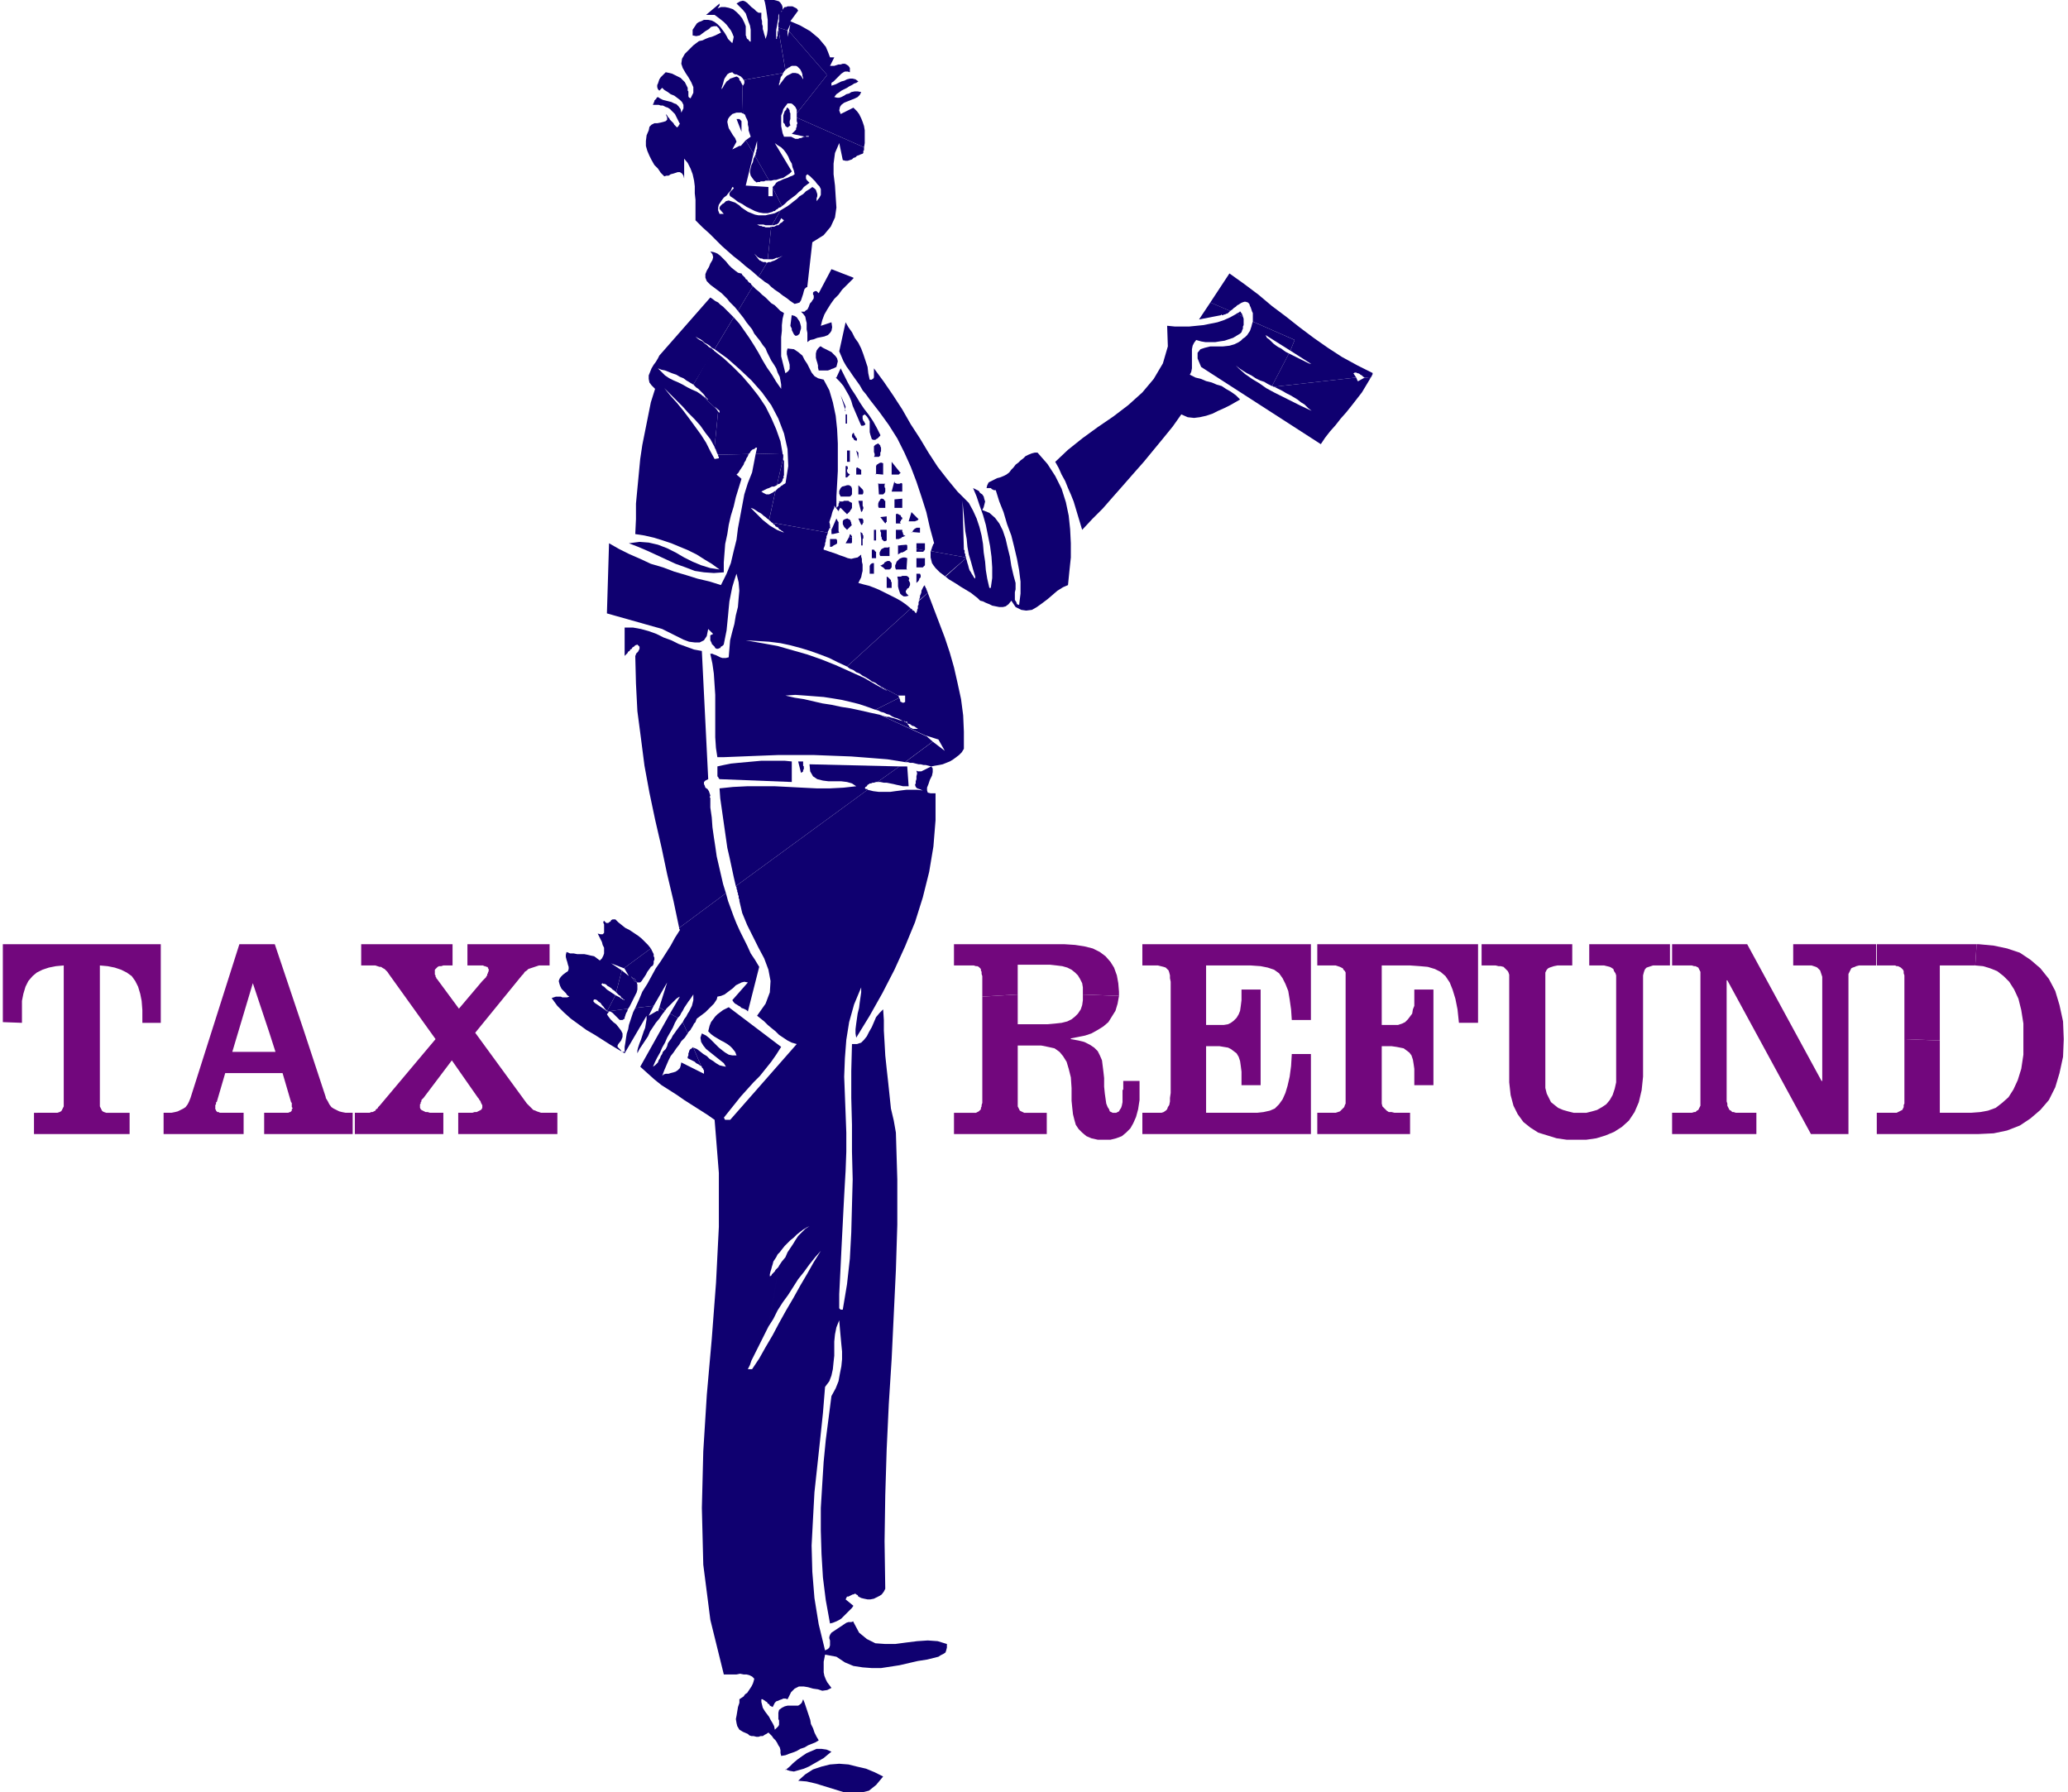 <svg xmlns="http://www.w3.org/2000/svg" width="389.333" height="337.333" fill-rule="evenodd" stroke-linecap="round" preserveAspectRatio="none" viewBox="0 0 2920 2530"><style>.pen1{stroke:none}.brush2{fill:#0f0070}.brush3{fill:#72077d}</style><path fill-rule="nonzero" d="m1071 366-6-8 2 2 1 1 2 2 2 1 2 1h2l2 1h6l5-46-2 1h-6l-2-1h-2l-2-1h-2l-2-1-2-1h9l3 1h9l12-21-4 2-4 2-4 1-5 1-4 1h-10l-5-1-5-2-5-2-3-2-3-2-3-2-3-3-3-2-3-2-3-1-3-1-3-1-4 1-1 1-1 1-1 1-2 1-1 1-1 1-1 1-1 2v2l6 7h-6l-2-5v-4l1-4 2-3 2-3 3-4 4-3 3-4 3-3 2-5 2 1v1l-1 1-1 1-2 2-1 1-1 2v2l1 2 6 4 5 4 6 3 6 4 6 3 6 3 6 2 6 1h6l7-2 1-1h2l1-1 1-1 2-1 1-1 1-1h1l2-1 1-1-13-26v12h-6v-13l-32-2 11-45-11-19-7 8h-2l-10 5 6-11-2-5-3-4-3-5-3-5-1-4-1-5 1-4 2-3 4-4 6-2h7l1 1h1l-1-41-1-1v-1l-1-1v-1l-1-1-1-1v-2l-1-1-1-1-2-1-3 1-3 1-3 1-2 2-3 2-2 3-2 3-1 2-2 3-1 2 1-2v-2l1-3 1-3 1-4 1-3 2-3 2-3 3-2 4-1 1 1 1 1 2 1h2l2 1 2 1 2 1 2 2 1 1 1 2 56-10v-1h1v-1l1-1 1-1-10-58v2l-1 2v6l-1 1v3h-1V42l1-5 1-6 1-5v-4l1-3v-1 12l-1 3v6l13 4 4-9-2 10 54 62 4-10-4 10-1 1-2 5 2-5-42 53v6l95 42 1-6v-18l-1-6-2-6-2-5-3-6-3-4-5-5-18 9-2-5 1-5 2-3 4-3 5-2 5-2 5-2 4-2 3-3 2-4-5-1h-4l-5 1-3 2-4 1-3 2-4 2-3 1h-3l-4-1 3-4 3-2 4-3 4-2 4-2 3-2 4-2 3-2 3-1 3-2-4-3-4-1h-4l-4 1-4 2-4 1-4 2-4 2-3 1-3 1v-4l3-2 2-2 2-2 3-3 2-2 2-2 3-2 2-1h4l3 1v-6l-2-3-3-2-2-1h-3l-3 1h-3l-3 1-3 1h-6l6-12h-6l-3-8-3-7-5-6-5-6-6-5-6-5-7-4-7-4-7-3-7-3 11-15-2-3-2-1-2-1-2-1h-7l-2 1h-2l-2 2-1 2h-1v2l-1 1v1-2l1-1v-1h1v-4l-1-3-2-3-2-2-3-1-4-1h-3l-4-1-4-1-4-1 1 3 1 3 1 5 1 6 1 7 1 7v14l-1 7-2 6-1-4-1-3-1-4-1-3v-4l-1-3v-4l-1-4v-8h-4l-3-2-3-3-4-3-3-3-3-3-3-2-3-1-4 1-5 3 5 5 4 4 4 5 2 6 2 6 2 5 1 6v17l-2-1-1-2-2-1-1-2v-1l-1-2V37l-2-5-3-6-4-5-4-4-5-4-6-2-5-1h-6l-5 2 1-1v-1h1V9l1-1V5l-19 16h12l4 3 4 3 5 4 4 4 3 4 3 4 2 4 2 5-1 5-1 4-3-3-3-3-2-4-3-5-3-4-3-4-4-4-4-3-4-2-5-1h-6l-4 2-3 1-3 2-2 3-2 3-2 3v8l5 1 5-1 4-3 4-3 5-3 3-3 4-1h4l3 3 3 6-4 2-4 2-5 2-4 1-5 2-4 2-5 1-4 3-4 3-4 4-8 8-4 7-1 7 2 6 4 7 4 6 4 7 3 7v8l-4 8-1-1h-1l-1-2v-7l-1-1v-4l-2-4-2-4-3-3-3-3-4-2-4-2-4-2-4-1-5-1-2 2-2 2-3 3-2 3-1 3-1 3-1 2v3l1 3 2 2 4-4 3 3 5 3 4 3 5 2 4 3 4 3 3 3 2 4v5l-3 6-1-5-3-4-3-3-3-1-4-2-4-1-4-1-4-1-4-2-3-2-2 1v1l-1 1-1 1-1 1v1l-1 2v1l-1 1v1h8l3 1h3l4 2 3 1 3 2 2 2 3 3 2 2 1 2 1 2 1 2 1 2 1 2 1 2 1 2-1 1-1 2-2 2-2-2-2-2-1-2-2-2-1-1-2-2-1-2-2-2-1-2-2-2 2 5v3l-2 2-3 1-4 1-5 1h-4l-4 2-3 3-1 5-3 7-1 8v7l2 7 3 7 3 6 4 7 5 5 4 6 5 5 3-1h3l3-2 4-1 3-1 3-1h3l3 2 2 3 1 4v-28l5 6 4 8 3 8 2 9 1 8v10l1 9v29l10 10 10 9 9 9 8 8 9 8 8 7 9 7 8 7 9 7 9 8 12-20h-1l-1-1h-4l-1-1h-1l-1-1h-1l-1-1z" class="pen1 brush2"/><path fill-rule="nonzero" d="M1104 13v2l-1 1v2-1l1-1v-2h1zm-35 244h4l1-1h5l2-1h5l-20-35-2 4-1 5-2 4-1 4-1 4v3l1 4 2 3 3 4 4 3z" class="pen1 brush2"/><path fill-rule="nonzero" d="m1140 404 7-62 16-10 10-12 6-13 2-14-1-15-1-16-2-16v-15l2-15 6-14 5 24 4 1h3l3-1 3-1 2-2 3-1 2-2 3-1 2-1 3-1 1-1v-3l1-1v-4l-95-42v5l1 3-1 2v3l-1 2v2l-2 2-2 2-2 2v-1 1l19 4h1v-1h4v1h1-8l-2 1-2 1h-2l-2 1h-4l-2-1-2-1-2-1h-10l-2-5-1-5-1-5v-15l2-5 1-4 3-4 3-4h5l2 1 1 1 2 2 1 1 1 2 1 2v5l42-53 1-1-54-62-2 8v-9l-13-4v2l10 58 1-1 1-1 2-1 1-1h1l1-1 2-1h6l2 1 2 2 2 2 1 2 1 2 1 3v2l1 3v2l-3-5-4-3-4-1h-4l-4 2-4 2-3 3-3 4-3 4-2 3v-3l1-2v-2l1-2v-2l1-2 1-1 1-2 1-2-56 10 1 1v4l-1 1v1l-1 1v-1h-1v-1l1 41 3 2 1 3 2 4 1 3v4l1 4v4l1 3 1 3 1 3-7 5 11 19 5-18v11l-1 2v2l-1 2v2l-1 2 20 35h3l4-1h3l3-1 3-1 4-1 3-2 3-2 3-2 3-3-24-40 4 3 5 3 4 4 3 4 3 5 2 5 3 5 1 5 2 5 1 5-3 2-3 1-4 2-3 1-3 1-4 2-3 1-3 2-2 3-3 3v1l13 26 4-3 4-4 4-3 4-3 4-3 4-4 4-3 3-4 4-3 4-3-1-1-1-1-1-1-1-1-1-2v-4l1-1 1-1 4 3 3 3 4 4 3 4 3 3 2 4v8l-2 4-4 5v1-5l1-3v-3l-1-3-1-3-2-2-3-2-4 3-5 3-4 4-5 3-4 4-4 3-5 4-4 3-5 3-5 3-12 21h3l2-1h1l2-1 1-1 1-1 1-2 1-2 1-2 4 3-2 2-1 1-2 1-2 2-1 1h-2l-2 1-2 1h-4l-5 46h7l3-1 2-1h2l3-1 2-1 2-1 2-1h1v-1h2v-1h2-2v1h-2v1h-1l-2 1-3 2-2 1-3 2-2 1-2 1-3 1-2 1h-3l-2 1-12 20 4 3 5 4 5 3 4 4 5 4 6 4 5 4 6 4 5 4 6 4 4-1 3-1 2-3 1-3 1-3 1-3 1-4 1-3 2-2 2-1z" class="pen1 brush2"/><path fill-rule="nonzero" d="M1167 105v2l1-1zm-56 47-1 3-2 2-1 3-1 3v10l2 2 1 3 3 2 4-3-1-3v-3l1-3v-8l-1-2v-2l-1-2-2-2zm-71 16 7 18v-15l-1-1-1-1-1-1h-4zm6 218-4-1-4-3-5-4-4-4-4-5-4-4-4-4-4-3-5-2-5-1 3 4 1 4-1 4-3 5-2 5-3 5-2 5v5l2 5 5 5 4 3 4 3 4 3 4 3 4 4 4 4 3 4 4 4 4 4 4 5 21-35-2-2-1-2-2-1-2-2-1-2-2-1-1-2-2-2-2-2-1-2zm-75 1108 2 1 2 1 2 1 2 1 2 1 2 2 2 1 2 1 1 1 2 1-11-26h-1v-1l-1 2-2 1-1 1-1 2v1l-1 2v3l-1 2v2zm336-455-65-30-14-3-13-3-14-3-13-2-14-3-13-2-13-3-13-3-13-2-13-3 14-1 14 1 13 1 13 1 13 2 12 2 13 3 12 3 12 4 11 4 34-17-1-1v-1l-1-1-28-15 2 1 2 2 2 1 2 1 1 1 2 1 2 2 2 1 2 1 2 1-20-11-19-11-20-9-20-9-20-8-20-7-21-6-21-6-22-4-23-4 17 1 16 1 16 2 14 3 15 4 13 4 14 5 13 5 12 6 13 6 90-82-6-5-7-5-7-4-8-4-8-4-8-4-7-3-8-3-8-2-7-2 2-4 2-4 1-5 1-4v-9l-1-4v-4l-1-3v-3l-5 4-5 1-4 1-5-1-5-2-6-2-5-2-6-2-6-2-6-2v-2l1-2 1-3v-2l1-3v-2l1-3v-2l1-2 1-3-78-14 1 2 2 1 1 2 2 1 2 1 1 2 2 1 1 1 2 1 2 2-5-2-5-2-5-3-5-3-5-4-5-4-5-5-4-4-4-4-4-4 3 1 2 1 3 2 3 2 2 1 3 2 2 2 3 2 2 2 3 2 9-41-2 1-1 1-2 1-2 1-2 1h-4l-2-1-2-1-3-2 2-1 2-1 2-1 2-1 3-1 2-1 2-1h3l2-1 2-1 9-39v-4l-1-1v-1l-38 1-5 26-6 15-5 16-3 16-3 16-3 16-2 16-4 16-4 17-6 15-8 16-16-5-17-4-16-5-17-5-16-6-17-5-15-7-16-7-14-7-14-8-3 99 78 22 6 3 8 4 8 4 8 4 8 3 8 1h7l6-3 4-6 2-10 7 7-4 2v7l1 2 1 2v1l1 1 2 2 1 1 1 2 2 1h2l2-1h1l1-2 2-1 1-1 1-1 2-10 2-10 1-10 1-10 1-11 1-10 2-10 2-10 3-10 3-9 3 12 1 12-1 11-1 12-3 12-2 12-3 11-3 12-1 12-1 12-4 1h-5l-3-1-2-1-2-1-2-1-3-1-2-1h-3l3 14 2 14 1 15 1 15v60l1 15 2 13h9l25-1 25-1 26-1h52l26 1 26 1 26 2 25 2 25 4 39-29-9-8zm-86 74 1-2 2-1 1-2 2-1 1-1h2l2-1h2l3-1h2l31-22-127-3 1 10 4 7 6 4 8 2 8 1h18l8 1 7 2 6 4-18 2-19 1h-19l-20-1-19-1-20-1h-39l-20 1-19 2 1 14 2 14 2 14 2 14 2 14 2 14 3 13 3 14 3 14 3 13 186-136v-1h-3v-1h-1z" class="pen1 brush2"/><path fill-rule="nonzero" d="M1361 1057v-24l-1-23-3-23-5-23-5-22-6-21-7-21-8-21-8-21-8-21-12 11-1 2v4l-1 1v4l-1 2v2l-1 1v2l-1-1h-1v-1l-1-1-1-1h-1l-1-1v-1h-1l-1-1-90 82 4 3 5 2 4 3 5 2 4 3 4 2 5 3 4 3 5 2 4 3 28 15h10v9l-2 1h-2l-1-1h-1l-1-1v-2l-1-2v-1l-34 17 4 1 4 2 4 1 4 2 4 1 3 2 4 2 4 1 4 2 4 2h2l1 1h3v2l2 1h1l2 1 1 1 2 1h1l2 1 1 1 2 1 1 1h-7l-2-1-2-1-1-1-1-2-1-1-1-2-1-1h-1l-1-1h-1l-1-1h-1l-4-1-3-1-3-1-3-1-4-1-3-1h-3l-4-1-3-1-3-1 66 30-2-1 19 6 9 16-17-13-39 29h4l3 1h4l4 1 4 1h3l4 1h3l4 1 4 1 5-1 6-1 5-1 5-2 5-2 5-3 4-3 4-3 4-4 3-5zm-354-563-28 49 2 2 2 2 3 2 2 2 2 2 2 2 2 2 2 3 2 2 2 2h-1l-1-1-1-1-1-1h-1l-1-1-1-1h-1l-1-1-1-1 22 21-3-4 7 6v3l-2-2-5 50v1l1 1v1l1 1v1l1 2v1l1 1v1l1 1 43-1 1-1 1-1 1-2 1-1 1-1 2-1h1l1-1 1-1h2l-2 9 38-1-3-17-6-17-7-16-8-16-10-15-11-14-12-14-13-13-13-12-14-11zm-5 632 1-3-1-3-1-3-2-3-3-2-1-3-1-2v-3l2-2 4-2-9-181-11-2-11-4-11-4-10-5-11-4-10-5-11-4-11-3-11-2h-12v40l2-2 2-2 1-2 2-1 1-2 2-1 1-2 2-1 2-2 3-1 2 2 1 1v3l-1 2-1 2-1 1-2 2v1l-1 2 1 39 2 39 5 38 5 39 7 38 8 38 9 39 8 38 9 38 8 38 66-49-4-13-3-13-3-13-3-13-2-14-2-13-2-14-1-14-2-14v-14zm281-16-2-28h-11l-31 22h4l5 1h4l5 1 5 1 4 1 5 1 4 1h8zm-393 268 2 2 1 1 1 1 1 1v1l1 1 1 1h1l1 1v-1l-1-1v-1l-1-1-1-1-1-1h-1l-1-1-1-1-1-1zm216-705 1-2v-20l-1-2v-3l-9 39 1-1 2-1h1l1-1 1-1 1-1 1-2v-1l1-2 1-1zm68 81h2l-2-1v1z" class="pen1 brush2"/><path fill-rule="nonzero" d="m1109 682-1 1-2 1-1 1-2 1-1 1-1 1-2 1-1 1-1 1-2 2-9 41v1h1l1 1 1 1 1 1h1l78 14v-2l1-1v-1l1-1v-1l1-1 1 1 1 1v6l2 1 9-2-1-2v-13l-1-1-1-2-1-2-7 16-2-4v-3l-1-4 1-3 1-3 1-3 1-4 1-3 2-4v-3l7 9-1-1v-1l1-1v-1l1-1v-1h1l9 9 2-2 1-1 1-1 1-2 1-1 1-2v-7l-2-1-2-1-1-1h-6l-2 1h-4l-1-1v3l-1 1v3l-1 1-1 1-1 1v-16l1-18 1-18v-39l-1-20-2-19-4-19-5-17-8-15-8-2-5-3-4-5-3-6-3-6-4-6-3-6-6-5-6-4-9-1-1 4v4l1 4 1 4 1 3 1 4v6l-2 3-4 3-2-8-2-8-2-8v-27l1-9v-8l1-9 2-8-5-3-4-4-4-4-5-3-4-4-4-4-5-4-4-4-5-4-4-4-21 35 4 5 4 5 4 6 4 5 4 5 3 6 4 5 4 5 4 6 4 5 2 5 3 6 3 6 4 6 3 5 2 6 3 6 1 5 1 6v6l-7-10-6-10-7-10-6-10-6-11-6-10-7-11-7-10-7-10-8-9-27 45 18 13 17 15 17 16 15 17 13 18 10 19 8 21 5 22 1 24-4 25zm-181 745-12 7 7-14-26 3-3 6-2 6-2 6-2 6-1 6-2 6-1 6-1 7-1 6v7h-4l-1-1v-1l-1-1-1-1-1-1-1-1-1-1v-2l1-2 4-5 2-5v-5l-2-4-3-4-4-5-4-3-4-4-3-4-2-3 3-4h2l3 2 2 2 2 2 2 2 2 2 2 2h4l3-2v-2l1-2v-1l1-2v-1l1-1 1-2v-1l1-2-30 4-1-1-1-1-3-2-3-2-3-2-3-2-3-2-2-2v-2l1-1h2l2 1 2 2 3 2 2 3 2 2 2 3 2 2 1 1v1l12-23-3-2-3-2-3-2-3-2-2-2-2-2-2-1-1-1-1-2h1l1-1 1 1h2l2 1 2 2 2 1 3 2 2 2 3 2 2 2 8-31-15-10 18 7 38-28-4-5-4-4-5-5-5-4-6-4-6-4-6-3-5-4-5-4-4-4h-4l-2 1-1 2-2 1-1 1h-3l-1-1-2-2-1 1v2l1 2v12l-2 2h-3l-4-1 2 4 2 4 2 4 1 4 2 4v8l-1 3-2 4-3 3-4-3-4-3-5-1-4-1-5-1h-10l-5-1h-5l-5-2-1 4v3l1 4 1 3 1 4 1 3v3l-1 3-3 2-4 3-3 3-2 3-1 3 1 4 1 3 2 4 3 3 3 3 2 3 3 2-3 1h-7l-2-1h-7l-3 1-3 1 8 11 9 9 10 9 11 8 11 8 12 7 11 7 11 7 10 6 10 6 31-53v5l-1 6-1 6-2 5-2 6-2 6-2 5-2 6-1 4v4l3-6 4-6 4-6 4-6 3-7 4-6 4-6 5-6 4-6 4-5-8-5-2 6zm277 862-3 1h-4l-3 1-3 2-3 2-3 2-3 2-3 2-3 2-3 2-2 3-1 3v2l1 3v7l-1 3-2 2-4 2-9-37-6-37-3-37-1-37 2-38 2-37 4-37 4-37 4-38 3-37 6-8 3-8 2-9 1-10 1-9v-20l1-10 2-10 4-10 1 12 1 11 1 11 1 10v11l-1 10-2 10-2 11-4 10-6 11-4 31-4 31-3 31-2 32-2 33v32l1 33 2 33 4 32 6 33 4-1 5-2 4-2 3-2 3-3 3-3 3-3 3-3 3-3 2-3-11-9 2-4h2l2-1 2-1 2-1h1l2-1h1l1 1 2 1 1 2 4 2 4 1 5 1h4l5-1 4-2 4-2 3-2 3-4 2-4-1-67 1-65 2-65 3-64 4-63 3-63 3-63 2-64v-64l-2-66-3-17-4-17-2-19-2-19-2-18-2-19-1-18-1-17v-15l-1-15-5 5-5 6-3 7-3 7-4 7-3 6-4 5-4 4-6 2h-7l-1 38v38l1 38v38l1 39-1 37-1 38-2 37-4 36-6 36h-3l-1-1-1-1v-20l1-20 1-20 1-21 1-20 1-19 1-20 1-19 1-18 1-17 1-27v-27l-1-27-1-26-1-26 1-26 2-26 4-25 7-25 10-24v7l-1 7-1 7-1 8-2 8-1 7-1 7-1 8v6l1 6 19-31 18-32 17-33 15-33 14-34 11-35 9-36 6-36 3-37v-38h-7l-4-1-1-3v-4l2-5 2-6 3-6 1-5v-5l-2-3-2 1-2 1-2 1-2 1-2 1-2 1-2 1h-5l-2-1 1 4-1 4v4l-1 3v3l-1 2 1 3 2 2 3 1 5 2-8-1h-15l-8 1-8 1-7 1h-16l-8-1-8-2-186 136 1 2v2l1 2v2l1 2v2l1 2v3l1 2v2l4 17 7 17 8 16 8 16 8 15 6 16 3 16-1 16-6 16-12 17 5 4 5 4 5 5 6 5 5 4 5 5 6 4 6 4 6 3 7 2-94 107h-7l-1-1v-1l-1-1 8-10 8-10 8-10 9-10 9-10 9-9 8-10 8-10 7-10 7-11-74-56-4 2-4 2-4 3-4 3-3 3-3 4-3 4-2 5-1 4-1 4 4 4 4 3 5 3 5 3 4 2 5 3 4 3 3 3 4 5 2 5h-6l-5-1-5-3-4-3-5-4-4-4-5-5-4-4-5-4-6-3-2 6 1 6 3 5 4 5 5 4 5 4 5 4 5 4 5 4 3 5-5-1-4-1-5-3-4-3-5-3-4-4-5-3-5-4-4-3-5-2 11 26 1 1v1l1 1 1 1v1l1 1v3l107 254 3-4 4-5 4-4 4-4 5-4 4-4 5-4 4-3 5-3 4-2-6 4-5 5-5 5-4 6-3 5-4 6-4 6-3 7-5 6-4 6-15 86 7-11 6-12 7-11 8-11 7-11 7-11 8-10 8-11 8-10 8-9-10 16-9 16-10 17-10 18-10 17-10 18-9 17-10 17-9 16-10 15h-6l3-6 2-6 3-6 3-6 3-6 3-6 3-6 3-6 3-6 3-6 15-86-1 2-1 1-2 2-1 1-1 2-1 1-2 2-1 1-1 2-2 1v-3l1-4 1-3 1-4 1-3 1-4 2-3 2-3 2-4 3-3-107-254v2l-32-16-1 5-1 3-3 3-3 2-3 1-4 1-3 1h-4l-3 1-2 2 3-8 3-7 3-7 3-6 4-5 4-6 4-5 3-5 5-5 4-6-7-16-3 4-3 4-3 4-2 3-3 4-2 4-3 4-2 3-1 4-2 4-2 2-2 2-1 3-2 3-1 3-2 3-1 3-2 2-2 2-3 2 3-7 3-6 4-7 3-7 4-7 3-7 4-7 4-7 3-7 4-7-11-6-42 75 10 9 10 9 10 8 11 7 11 7 10 7 11 7 11 7 11 7 10 7 6 75v76l-4 79-6 79-7 79-5 80-2 80 2 80 10 78 19 77h18l5-1 5 1h4l4 1 4 2 3 3-1 4-1 3-2 4-2 3-2 3-2 3-3 2-2 3-3 2-3 2v5l-2 6-1 6-1 6-1 5 1 6 1 4 3 5 5 3 7 3 2 2 3 1h3l4 1h3l3-1h3l3-2 2-1 3-2 2 2 3 3 2 3 3 3 2 3 2 4 2 3 1 4v4l1 4 6-1 5-2 6-2 5-2 5-3 6-2 5-3 5-2 5-2 5-3-3-5-3-6-2-6-3-6-1-6-2-6-2-6-2-6-2-6-2-5-2 5-2 2-3 2h-15l-4 1-4 2-4 3-1 4v9l1 2v6l-1 2-2 2-3 3-1-5-2-4-3-5-2-4-3-4-3-4-3-5-1-4-1-4v-4h2l1 1 2 1 1 1 2 1 1 2 2 1 1 2 2 1 2 1 1-2 1-2 1-2 2-2 3-1 2-1 3-1 2-1h3l3 1 5-10 5-5 6-3h7l6 1 7 2 7 1 6 2 7-1 6-3-3-4-3-4-2-4-2-5-1-5v-15l1-5 1-5 16 3 12 8 12 5 13 2 13 1h13l13-2 13-2 13-3 13-3 13-2 4-1 4-1 4-1 4-1 3-2 4-2 3-2 1-3 1-4v-5l-13-4-14-1-15 1-16 2-15 2h-14l-14-1-12-6-11-9-8-15z" class="pen1 brush2"/><path fill-rule="nonzero" d="M979 1404v8l-1 4-1 4-2 4-2 4-2 3-2 4-3 4-2 4 7 16 1-2 1-1 2-2 1-2 2-3 1-2 1-2 2-2 1-3 1-2 4-3 4-3 4-3 3-3 3-3 3-3 3-3 2-3 2-3 1-4 5-1 5-2 4-3 4-3 4-3 4-4 4-2 4-2 4-1 5 1-22 25 2 3 2 2 2 1 3 2 2 1 2 2 3 1 2 1 2 1 2 2 16-63-6-10-6-9-5-11-5-10-5-10-5-11-4-10-4-11-4-11-3-11-66 49v2h1v1l-7 11-6 11-7 11-7 11-7 10-6 11-6 11-7 11-5 12-5 11 26-3 19-33-11 35 8 5 2-3 2-2 2-2 2-2 2-2 2-2 2-2 2-2 3-2 2-1-14 24 11 6 3-3 2-4 2-3 2-4 2-3 2-3 2-3 3-4 2-3 2-3zm36-757-6 1-6-11-6-12-7-11-8-11-8-11-9-12-9-11-9-10-9-11-9-10 8 9 9 9 9 9 9 9 8 9 9 9 8 9 7 10 7 9 6 11 5-50-2-3-22-21-6-4-7-3-6-3-7-4-6-3-7-3-6-3-6-4-5-5-5-5 5 2 5 1 5 2 5 2 6 2 5 3 5 2 4 3 5 3 5 3 29-48-3-3-4-2-3-3-3-2-3-3-4-2-3-2-3-3-3-2-4-2 4 2 3 2 3 2 4 2 3 2 3 3 4 2 3 2 3 3 4 2 27-45-3-3-3-3-3-3-3-3-3-3-4-3-3-3-4-2-4-3-3-2-72 82-2 4-3 5-3 4-3 5-2 5-2 5v5l1 5 3 4 5 5-6 19-4 20-4 20-4 20-3 20-2 21-2 21-2 21v22l-1 21 13 2 13 3 13 4 12 4 12 5 12 5 12 6 11 7 10 6 11 8-13-2-13-4-12-5-12-6-12-7-12-6-13-5-13-3-13-1-15 2 13 5 14 6 13 6 13 6 13 6 14 5 13 5 13 2 14 1 14-1v-14l1-13 1-13 3-14 2-13 3-13 4-13 3-13 4-13 4-13-7-6 3-3 1-2 2-3 2-3 2-3 1-3 2-3 1-3 2-3 1-3-43 1v2l1 1v2l1 1zm282 201 13-11v-1l-1-1v-1l-1-2v-1l-1-1v-1l-1-1v-2l-2 2-1 2-1 2-1 2v2l-1 3-1 2v2l-1 3v2zm-416 518 7 12-10-8-8 31 2 2 2 2 2 1 1 2 1 1 2 1v1h1l1 1h-1l-1-1h-1l-1-1-2-1-1-1-2-1-2-1-2-1-12 23 30-4 2-3 2-4 2-4 2-4 2-4 2-4 1-4v-7l-1-3-1-1h-1l-1-1-1-1v-1l-1-1-1-1-1-1-1-2 1 1 1 1 1 1h1l1 1 1 1 1 1v1l1 1v1h5l2-2 2-3 2-3 2-3 2-4 3-4 2-3 3-2 1-3v-3l1-2v-3l-1-2v-3l-1-2-1-2-1-2-1-2-38 28zm324-974-31-12-18 34-3-3h-2l-2 1-1 1v3l1 1v4l-1 2-1 1-1 2-2 2-1 2-1 3-1 2-1 2-2 1-2 2h-5l3 3 3 4 1 5 1 4v9l1 5v13l4-3 5-1 5-2 5-1 5-1 5-2 3-3 2-3 1-5-1-7-15 5 2-8 3-8 4-7 5-8 5-7 6-6 5-7 6-6 5-5 5-5zm556 34 3 3 1 3 1 2 1 3 1 3 1 2v12l57 25-37-24 37 24 2 1 52 34-52-34-6 15 36 23-3-2-3-2-4-1-4-2-4-2-4-2-4-2-4-2-4-2-4-2-24 46h1l1 1h1l116-13-4-6 2-1h2l2 1h1l2 1 1 1 2 1 1 1 1 1 2 1 8 1v-1h1v-1l1-1v-1l1-1v-2h1l-22-11-22-12-20-13-20-14-20-15-19-15-20-15-19-16-20-15-21-15-27 41 28 12 3-2 2-2 3-2 2-2 2-1 3-2 2-1 3-1h2l3 1zm67 54-2-1 2 1z" class="pen1 brush2"/><path fill-rule="nonzero" d="m1724 444 2 1h1l1-1h2l1-1h1l2-1 1-1 1-1 1-1-28-12-16 24 31-6zm193 94-2-5-116 13 6 3 6 3 5 3 6 3 5 3 5 3 5 4 5 3 5 5 5 4-15-7-14-7-12-6-12-6-11-6-10-7-10-6-10-7-9-8-9-9 5 5 5 4 6 4 5 3 6 3 6 4 6 3 6 2 5 3 6 3 24-46-4-2-3-2-4-3-4-2-3-2-4-3-3-3-3-3-3-2-2-4 35 22 6-15-2-1-57-25-1 3-1 4-1 3-1 3-2 3-2 3-3 3-3 2-3 3-3 2-6 3-7 2-9 1h-18l-8 2-6 2-4 5v8l5 12 169 109 6-9 7-9 8-9 7-9 8-9 8-10 7-9 7-9 6-10 6-10-8-1-9 5zm-172-95 10 4v-1l-1-1v-2h-1v-1l-1-1v-1h-2v1h-1l-1 1h-1l-1 1z" class="pen1 brush2"/><path fill-rule="nonzero" d="m1648 460 1 29-7 24-13 22-16 19-20 18-21 16-22 15-22 16-20 16-18 17 5 9 4 9 5 9 4 10 4 9 4 10 3 10 3 10 3 10 3 10 14-15 15-15 14-16 15-17 14-16 15-17 14-17 14-17 13-16 12-17 9 4 9 1 8-1 9-2 9-3 8-4 9-4 8-4 7-4 7-4-6-6-7-5-7-4-6-4-7-2-7-3-8-2-7-3-8-2-8-4 2-4 1-5v-27l1-5 2-4 3-4 7 2 6 1h14l6-1 7-1 6-2 6-2 5-3 5-3 2-2 1-3 1-2v-3l1-2v-9l-1-3-9-4-9 5-9 4-9 3-10 2-10 2-10 1-10 1h-20l-10-1zm-530-16-2 16 1 2 1 2v2l1 2 1 2 1 2 1 1 1 1h2l2-1 2-2 1-4 1-3v-3l-1-4-1-3-2-3-2-3-3-2-4-1zm216 370 30-26v-1l-50-9v9l1 4 1 4 2 3 3 4 3 3 3 3 4 3 4 3z" class="pen1 brush2"/><path fill-rule="nonzero" d="m1361 776-2-69 1 11 1 10 1 11 1 11 2 11 1 11 2 11 3 10 3 11 3 10v3l-2-2-1-2-2-3-1-2-2-3-1-3-1-4-1-3-1-4-1-3-29 26 5 4 5 3 5 3 6 4 5 3 5 3 5 3 5 4 4 3 4 4 4 1 4 2 5 2 4 2 5 1 5 1h5l4-1 4-3 4-5 6 9 8 4 7 1 8-1 7-4 7-5 8-6 7-6 7-6 8-5 7-3 2-20 2-19v-20l-1-20-2-19-4-19-6-19-9-18-11-17-14-16h-4l-4 1-5 2-4 2-3 3-4 3-3 3-4 3-3 4-3 3-3 4-4 3-4 2-5 2-4 1-4 2-4 2-4 2-2 4-1 4h6l1 1 1 1h1l1 1h3l5 16 6 15 5 17 6 16 4 16 4 17 3 16 2 16v17l-2 16-3-1-1-3-2-3v-11l1-4v-9l-3-11-3-13-2-13-3-12-3-13-4-12-5-10-6-8-8-7-10-4 2-4 1-4 1-4-1-3-1-4-2-3-3-2-2-3-4-2-4-2 5 12 4 12 5 14 4 14 3 15 3 15 2 15 1 15v15l-2 14h-2l-3-13-2-12-1-12-2-13-1-12-2-12-3-12-4-12-5-11-6-11-16-16-14-17-14-18-13-20-12-20-13-20-12-21-13-20-13-19-14-19v13l-1 1v1h-1l-1 1h-3l-2-9-1-9-3-9-3-9-3-8-4-8-5-7-4-8-5-7-4-7-9 41 3 7 3 7 4 7 5 7 4 6 5 7 5 7 4 7 5 6 5 7 14 18 13 18 12 19 10 20 9 20 8 21 7 21 7 22 5 22 6 22-1 1-1 2v1l-1 1v2l-1 1v2l-1 1 50 9v-1l-1-1v-3l-1-1v-4l-1-1zm-203-287-3 3-2 3-1 4v6l1 4 1 3 1 4v3l1 4h13l3-1 2-1 3-1 2-1 2-1 1-4 1-4-1-4-2-3-3-3-3-3-4-2-4-2-4-2-3-2z" class="pen1 brush2"/><path fill-rule="nonzero" d="m1180 533 6 6 5 6 4 7 4 7 3 7 2 7 3 7 3 7 3 7 3 7h3l2-1 1-1-1-2-1-2-1-1-1-3v-4l3-2 3 3 2 3 2 4v15l1 4 1 3 1 3 2 1h3l1-1 2-1 1-1 1-1 1-1 1-1v-1l-5-10-5-9-6-9-7-9-6-9-6-10-6-9-5-9-5-10-5-10-6 13zm13 47 1-6-7-16 7 22zm0 18h3v-13h-2v13zm16 25 1-2v-2l-1-1-1-1v-1l-1-1-1-2v-1l-1-1-1 1-1 2v3l1 1 1 1 1 2 2 1h1v1zm31 3-2 1-2 1-2 2v8l1 3v2l-1 2h7l1-1 1-1v-4l1-2v-5l-1-2v-1l-1-1-1-1zm-40 10h-4v16h4v-16zm12 11v-8l-3-3 3 12zm59 20-12-15v18h10l1-1 1-1 1-1zm-35 2 11 1v-16l-3-1-3 1-1 1-2 1-1 2v12zm-40-11h-2v16h2l4-4-1-1-2-1v-1l-1-1v-3l1-1v-3l-1-1zm19 5-1-1-1-1h-1l-1-1h-1l-1 1v9h7v-7zm59 31v-11l-1-1h-1l-2 1h-4l-1-1h-1l-1-1v-2l-4 15h15zm-34-12 1 16h6l1-1 1-1 1-2v-5l-1-1v-4l1-1h-9zm-53 19h13l1-1h1v-1l1-1v-8l-1-3-3-2h-3l-3 1-4 1-2 2-2 4v4l2 4zm25-16v13h6l1-2v-3l-1-2-1-1-1-1-1-1-1-1-1-1-1-1zm37 22-1-2-2-1h-2l-1 1-1 2-1 1-1 3v4l1 2h9v-10zm25-3-11 1v12h11v-12zm-56 3h-6l4 16 1-1 1-1v-1l1-2v-2l-1-2v-7zm65 29h9l2-1h1l1-1 1-1-1-1-9-9-4 13zm-18-11v14h7l-1-1v-2h1v-2h1v-1h1v-2l-1-1-1-1v-1l-1-1h-1l-1-1h-1l-1-1-2 1zm-13 4-9 1 7 9 1-1v-1h1v-7zm-56 3-3 1-2 1-1 2v4l1 2 1 2 2 2 1 1 1 1 7-7-1-1v-2l-1-2v-1l-1-1-1-1h-1l-1-1h-1zm19 9h2l1-1v-1l1-1v-4l-1-1v-1h-6l4 9zm72 10 12 1v-7h-5l-1 1h-1l-1 1-2 2v1l-1 1-1 1zm-53 12h3v-15h-3v15zm18 0v-15h-9v2l1 2v5l1 2v2l2 2 1 1h2l2-1zm26-7h-2v-1l-1-1v-2l-1-1v-3h-9v13h4l2-1h1l1-1 1-1h1l2-1h1zm-63-5 1 10h2l1-1v-4l-1-1v-2h-1v-1h-1zm3 18v-8h-2v9h2zm-18-15-1 4 4 1v-2l-1-1v-1h-1l-1-1z" class="pen1 brush2"/><path fill-rule="nonzero" d="m1202 767 1-1v-7l-4-1-5 9h9zm-31 5h3l2-1 1-1 2-1 2-1 1-1v-4l-1-2h-9v11zm132 7h1v-1h1v-1l-11-2v4h9z" class="pen1 brush2"/><path fill-rule="nonzero" d="M1305 767h-11v8l11 2 1-1v-9zm-24 5-13-2v13l1-1 2-1 1-1h2l2-1 2-1 1-1 2-1v-3z" class="pen1 brush2"/><path fill-rule="nonzero" d="m1280 769-12 1 13 3v-3zm-24 16v-13l-2 1h-5l-2 1-2 1-1 1-1 2-1 2v3l1 2h13zm-20-6v-1h-1v-1l-1-1h-3v12h6v-9zm44 24 1-15-3-1h-3l-3 1-2 1-2 2-2 2-1 3-1 2v3l1 3h16zm25-15h-11v13h9l1-1 1-1 1-1v-10zm-62 10 1 1 1 1 2 1 1 1 1 1 1 1h6l1-1h1v-1l1-1v-6l-2-2-1-1h-3l-2 1-2 1-1 2-2 1-1 1h-2zm-9 12v-15h-2l-2 1-1 1-1 2v11h6zm65 0h-5v13l1-1 1-1 1-1 1-2v-1l1-1 1-1v-3l-1-2zm-47 4v16h7v-8l-1-1v-2l-1-1-1-1-2-2-2-1zm15 0 1 5v9l1 4 1 3 1 3 2 2 3 2h3l4-1-3-3-1-2v-2l1-1 1-2 2-1 1-2 1-2v-3l-2-4 1-2-1-2-1-1-2-1h-6l-2 1h-4zm-149 290v-29l-10-1h-33l-11 1-11 1-11 1-10 1-10 2-9 2v14l1 1 1 2 1 1 102 4zm16-29h-7l4 16 2-1 1-1v-2l1-1v-4l-1-1v-6zm-25 1423 6 2 6 1 7-2 7-2 7-3 7-4 7-4 7-4 6-5 5-4-7-3-7-1h-7l-7 3-7 3-6 4-7 5-6 5-5 5-6 5zm18 16 12 1 13 3 13 4 13 4 13 4 12 2 12-1 12-3 10-8 10-12-12-6-12-5-13-3-12-3-13-1-13 1-12 3-12 4-11 7-10 9z" class="pen1 brush2"/><path fill-rule="nonzero" d="m4 1443 27 1v-31l2-10 3-10 4-8 6-7 6-5 8-4 9-3 10-2 11-1v199l-1 2-1 2-1 2-1 1-2 1-3 1H48v30h135v-30h-33l-3-1-2-1-1-1-1-2-1-2-1-2v-199l11 1 10 2 9 3 8 4 7 5 5 7 4 8 3 10 2 10 1 13v18h26v-111H4v111zm740 115-73-100 66-81 2-2 2-3 3-2 2-2 3-1 3-1 3-1 3-1 3-1h15v-30H660v30h22l2 1h1l2 1h1l1 1v1l1 1v3l-1 2v1l-1 1v2l-1 1-1 2-2 2-1 1-2 2-33 39-31-42-1-1v-1l-1-1v-2l-1-1v-7l1-1 1-1 1-1 1-1 2-1h3l3-1h13v-30H510v30h20l3 1 3 1h2l3 2 2 1 2 2 2 2 2 3 66 92-79 94-2 2-1 2-2 1-1 2-2 1-2 1h-2l-2 1h-21v30h125v-30h-19l-3-1h-3l-2-1-2-1-2-1-1-1-1-2v-5l1-1v-2l1-1v-2l1-1 1-1 1-1 40-53 37 53 1 1 1 2 1 1 1 2v1l1 1v1l1 1v4l-1 2-1 1-2 1-2 1-2 1h-3l-3 1h-20v30h140v-30h-23l-3-1-3-1-2-1-3-1-2-2-2-2-2-2-3-3zm869-195h22l4 1 4 1 3 1 2 2 2 2 1 3 1 4v4l1 5v157l-1 7v5l-1 5-2 3-1 3-2 2-3 2-3 1h-27v30h238v-113h-27l-1 17-2 15-3 13-3 10-4 9-5 7-6 6-7 3-9 2-9 1h-72v-94h19l6 1 6 1 4 2 4 3 4 3 3 5 2 6 1 7 1 8v19h27v-135h-27v15l-1 8-1 7-2 5-3 5-4 4-4 3-4 2-6 1h-25v-84h63l14 1 10 2 9 3 7 5 5 7 4 8 4 10 2 12 2 14 1 15h27v-107h-238v30zm246 0h27l3 1 3 1 2 1 2 1 1 2 2 2 1 2v185l-1 2-1 3-2 2-2 2-2 2-3 1-3 1h-26v30h131v-30h-22l-4-1h-4l-3-2-2-2-2-2-2-2-1-4v-81h14l7 1 5 1 5 1 4 3 4 3 3 4 2 6 1 6 1 7v23h27v-135h-27v23l-2 5-1 6-3 4-3 4-4 4-4 2-6 2h-23v-84h40l14 1 11 1 10 3 8 4 7 6 6 9 4 10 4 13 3 15 2 19h27v-111h-227v30zm384 0h22l4 1 4 1 2 1 3 2 1 3 2 3 1 3v151l-2 9-3 9-4 7-5 6-6 4-7 4-7 2-8 2h-18l-8-2-7-2-7-3-5-4-5-4-3-6-3-6-2-8v-163l1-2 1-2 2-2 2-1 3-1 3-1 5-1h21v-30h-128v30h20l4 1h3l4 1 2 2 2 2 2 2 1 2 1 3v152l2 18 4 15 6 12 8 11 10 8 11 7 13 4 13 4 14 2h28l14-2 13-4 12-5 11-7 10-9 8-12 6-14 4-17 2-19v-143l1-4 1-3 1-2 2-2 3-1 3-1 3-1h24v-30h-114v30zm289 0h26l3 1 3 1 2 1 2 2 2 2 1 3 1 3 1 3v147h-1l-105-193h-106v30h28l3 1h2l2 1 2 1 1 2 1 2 1 2v189l-1 2-1 2-1 2-2 1-2 2h-2l-3 1h-28v30h119v-30h-29l-3-1h-2l-2-2-2-1-1-2-1-2-1-2v-3l-1-3v-171h1l118 217h53v-226l1-2 1-2 1-2 1-2 2-1 3-1 2-1 4-1h24v-30h-117v30zM460 1549l-31-94-49 2 9 28h-61l29-97 23 69 49-2-41-122h-50l-69 217-2 5-2 4-3 4-3 2-4 2-4 2-4 1-5 1h-11v30h113v-30h-34l-1-1h-2l-1-1-1-1v-1l-1-1v-6l1-1v-3h1l12-41h81l12 41 1 1v6l1 1v1l-1 1v2l-1 1-1 1h-1l-2 1h-34v30h125v-30h-10l-5-1-4-1-4-2-4-2-3-2-3-4-2-4-3-5zm977-187h46l9 1 8 1 7 2 6 3 5 4 4 4 3 5 3 6 1 6v10l51 2v-6l-1-12-2-11-4-11-5-8-7-8-8-6-10-5-12-3-13-2-15-1h-156v30h28l3 1h2l2 1 1 1 2 2v2l1 2v3l1 3v29l50-3v-42z" class="pen1 brush3"/><path fill-rule="nonzero" d="M1585 1538v18l-1 5-1 3-2 3-1 2-2 1-2 1h-5l-2-1-2-1-1-3-2-3-2-5-1-7-1-7-1-10v-12l-1-9-1-8-1-8-3-7-3-6-5-5-6-4-8-4-8-2-11-2v-1l10-2 10-2 9-3 9-5 8-5 7-6 5-8 5-8 3-10 2-11-51-2v8l-1 7-2 6-4 6-4 4-5 4-6 3-8 2-9 1-11 1h-42v-42l-50 3v150l-1 3v2l-1 2v2l-2 2-1 1-2 1-2 1h-31v30h131v-30h-32l-2-1-2-1-2-1-1-2-1-2-1-2v-86h33l10 2 9 2 7 5 5 6 5 8 3 10 3 12 1 15v18l1 10 1 9 2 8 2 7 4 6 5 5 6 5 7 3 9 2h18l8-2 8-3 6-5 6-6 4-7 4-9 3-11 2-13v-27h-23v13zm1154-175h50l2-30h-141v30h26l2 1h2l2 1 2 1 2 2 1 1 1 2v3l1 3v90l50 2v-106z" class="pen1 brush3"/><path fill-rule="nonzero" d="M2793 1333h-2l-2 30 11 1 10 3 10 4 9 7 8 8 7 11 6 13 4 16 3 19v44l-3 20-5 16-6 13-7 11-9 8-9 7-11 4-11 2-13 1h-44v-102l-50-2v91l-1 2v3l-1 2-1 2-2 1-2 1-2 1-2 1h-28v30h144l21-1 19-4 18-7 15-10 14-12 12-14 9-18 6-20 5-23 1-25-1-25-5-23-6-20-9-17-12-15-14-12-15-10-18-6-19-4-21-2z" class="pen1 brush3"/></svg>
